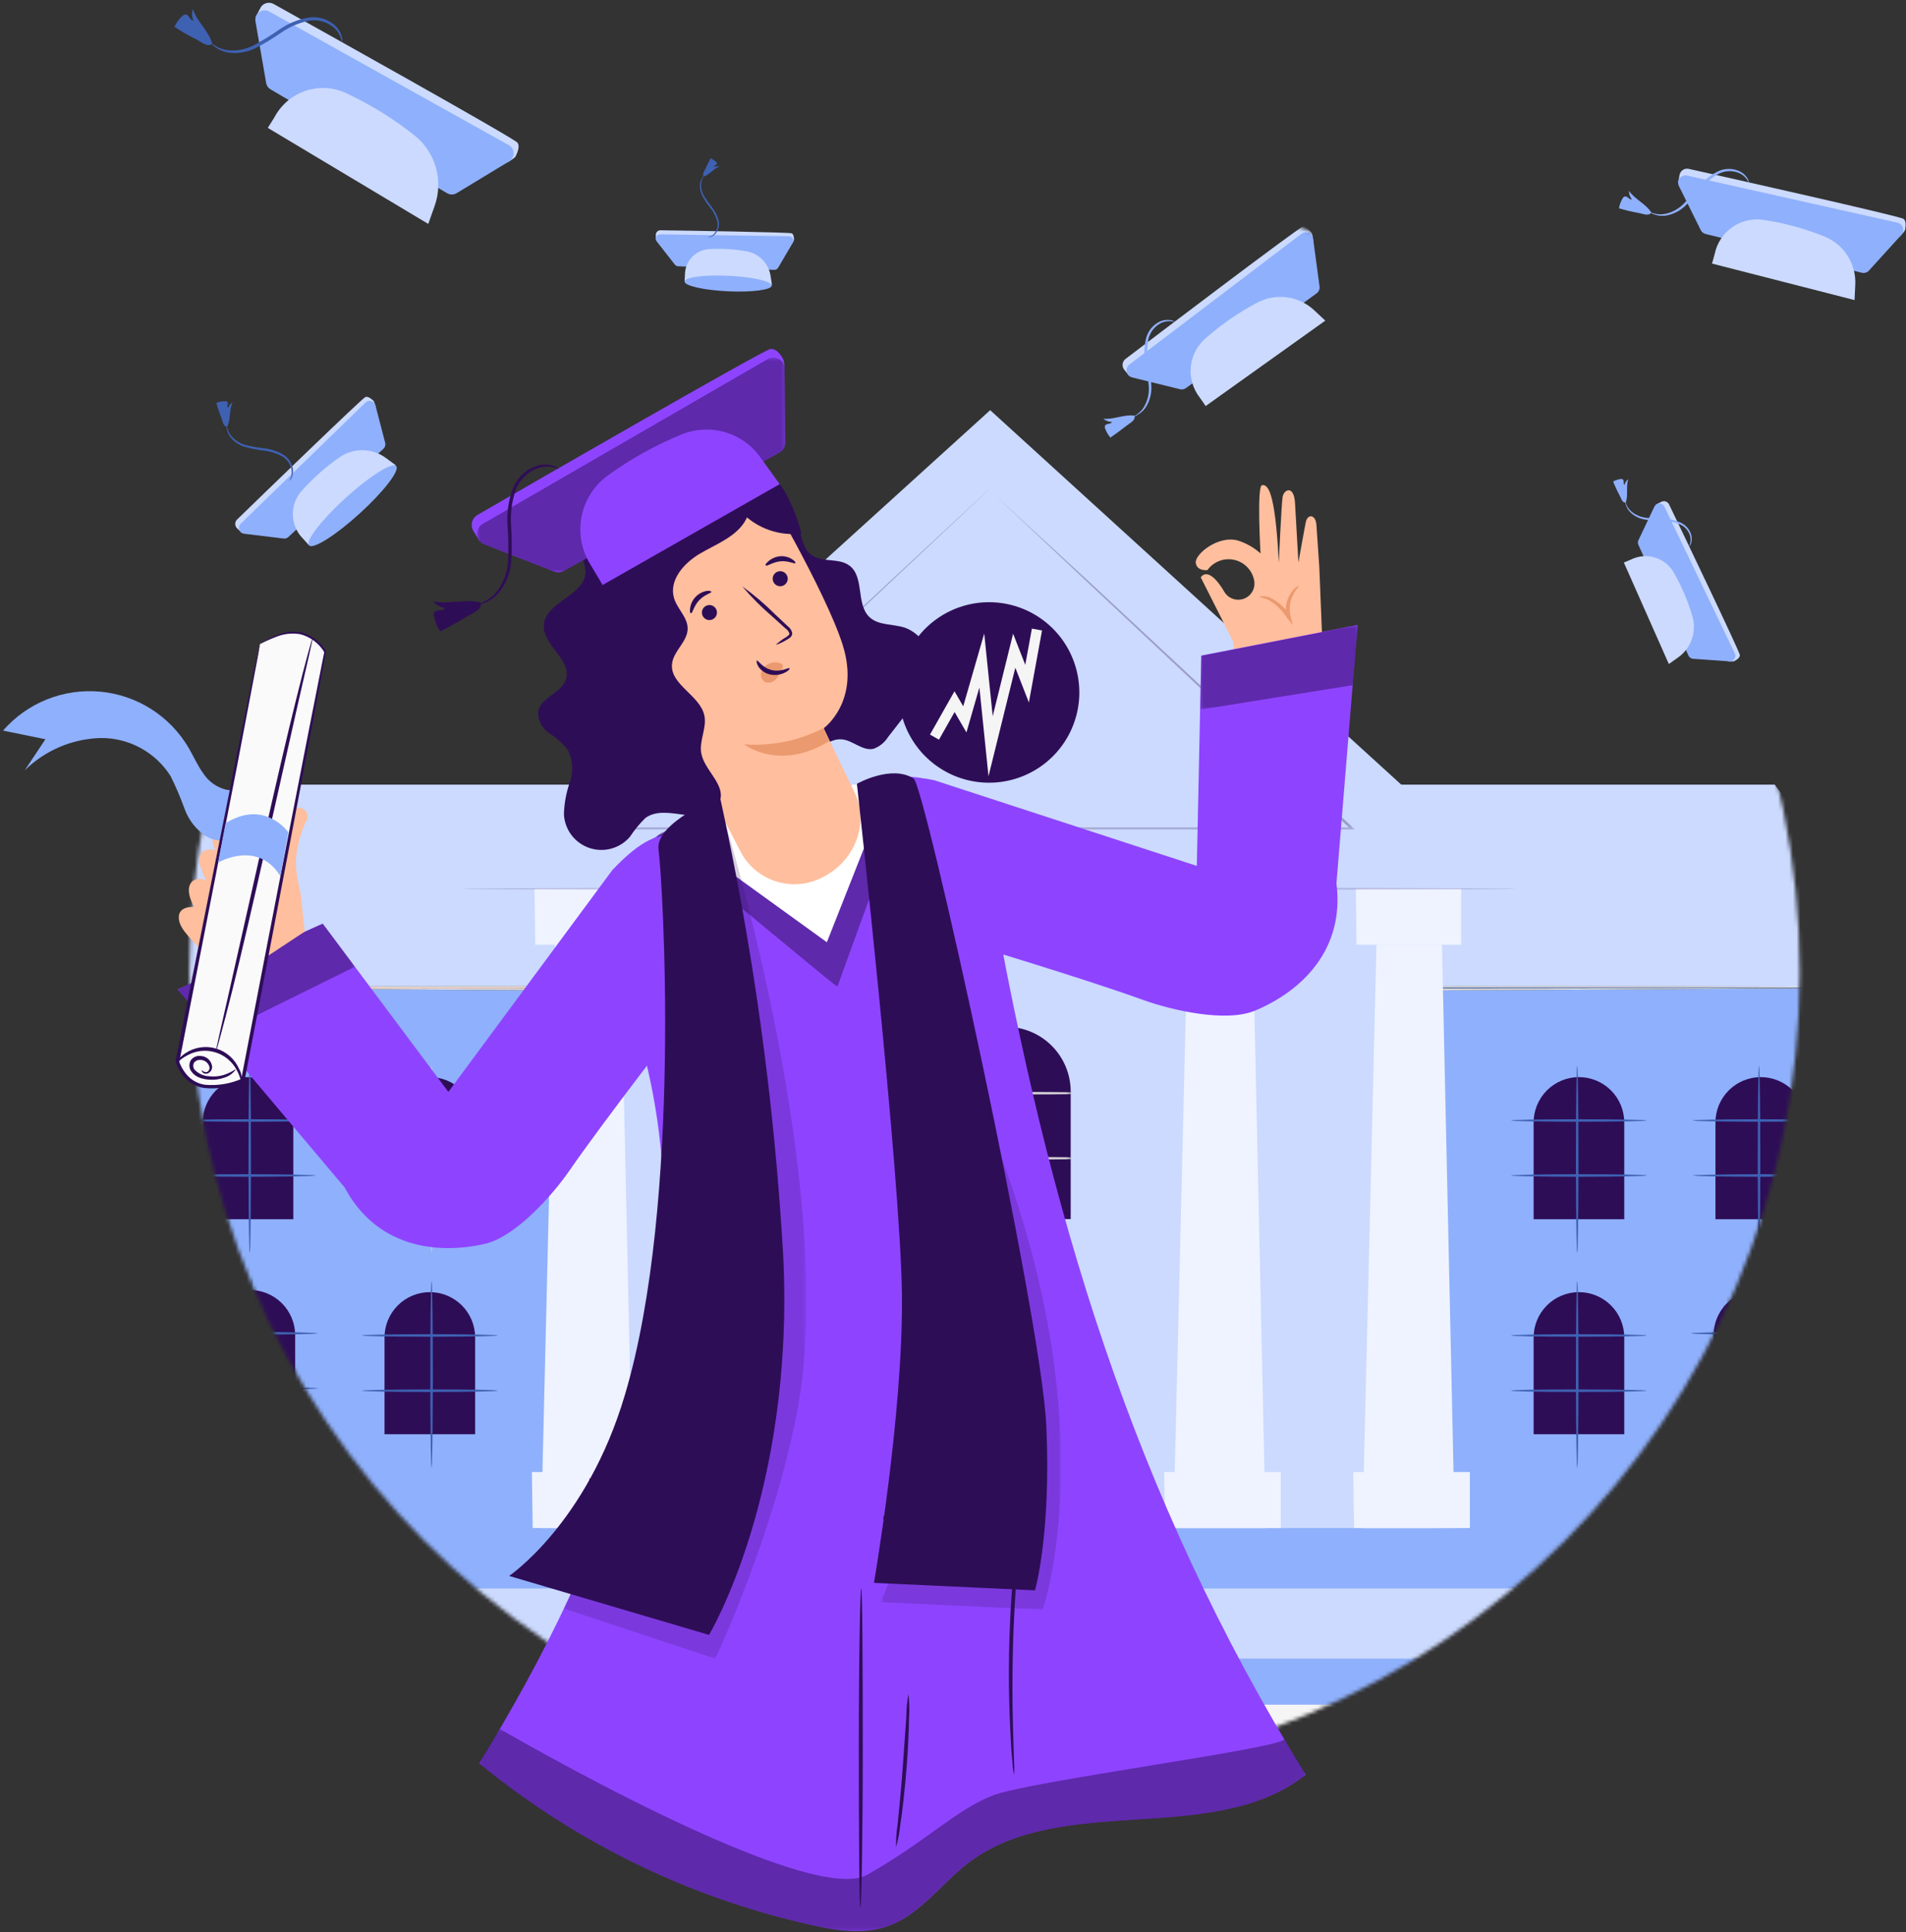<svg width="514" height="521" viewBox="0 0 514 521" fill="none" xmlns="http://www.w3.org/2000/svg">
<rect x="0" y="0" width="514" height="521" fill="#333333" stroke="none"/>
<mask id="mask0_6154_165545" style="mask-type:luminance" maskUnits="userSpaceOnUse" x="51" y="45" width="435" height="435">
<path d="M51.074 262.209C51.074 382.128 148.288 479.341 268.207 479.341C388.126 479.341 485.339 382.127 485.339 262.209C485.339 142.291 388.126 45.078 268.207 45.078C148.288 45.078 51.074 142.289 51.074 262.209Z" fill="white"/>
</mask>
<g mask="url(#mask0_6154_165545)">
<path d="M456.561 391H85.155V478.601H456.561V391Z" fill="#8FB0FC"/>
<path d="M470.062 428.359H75.317V447.265H470.062V428.359Z" fill="#CBDAFE"/>
<path d="M470.062 459.688H75.317V478.594H470.062V459.688Z" fill="#F5F5F5"/>
<path d="M39.637 266.414V412.063H268.184V267.563C173.034 267.24 77.676 266.663 39.637 266.417" fill="#8FB0FC"/>
<path d="M268.186 211.594H63.111L22.479 266.206C24.085 266.023 133.456 265.867 268.186 265.867V211.594Z" fill="#CBDAFE"/>
<path d="M268.184 266.547C164.42 266.547 75.661 266.454 39.637 266.328V266.409C77.676 266.652 173.037 267.231 268.184 267.554V266.547Z" fill="#E0E0E0"/>
<path d="M39.637 266.303H268.184V265.867C133.455 265.867 24.084 266.023 22.477 266.206V266.213C22.746 266.255 28.808 266.297 39.641 266.335L39.637 266.303Z" fill="#EBEBEB"/>
<path d="M39.637 266.297V266.329C75.662 266.456 164.421 266.548 268.184 266.548V266.297H39.637Z" fill="#FFC2B6"/>
<path d="M66.879 290.461C70.12 290.461 73.228 291.748 75.519 294.04C77.811 296.331 79.098 299.439 79.098 302.68V328.78H54.66V302.68C54.66 299.439 55.947 296.331 58.239 294.04C60.531 291.748 63.639 290.461 66.879 290.461Z" fill="#2E0D57"/>
<path d="M115.914 290.461C119.155 290.461 122.263 291.748 124.554 294.04C126.846 296.331 128.133 299.439 128.133 302.68V328.78H103.695V302.68C103.695 299.439 104.983 296.331 107.274 294.04C109.566 291.748 112.674 290.461 115.914 290.461Z" fill="#2E0D57"/>
<path d="M67.667 301.81C67.614 293.301 67.498 287.422 67.355 287.422C67.212 287.422 67.096 293.306 67.043 301.81H66.879C56.789 301.81 48.617 301.969 48.617 302.154C48.617 302.339 56.789 302.498 66.879 302.498H67.039C67.021 305.598 67.011 309.025 67.011 312.628C67.011 313.992 67.011 315.328 67.011 316.635H66.875C56.785 316.635 48.613 316.78 48.613 316.979C48.613 317.178 56.785 317.336 66.875 317.336H67.013C67.042 328.997 67.176 337.82 67.351 337.82C67.526 337.82 67.658 329.005 67.689 317.335C77.402 317.327 85.151 317.172 85.151 316.979C85.151 316.85 77.403 316.647 67.691 316.635C67.691 315.33 67.691 313.994 67.691 312.628C67.691 309.028 67.681 305.599 67.663 302.498C77.385 302.49 85.146 302.335 85.146 302.154C85.146 301.973 77.383 301.819 67.658 301.81" fill="#3E61B2"/>
<path d="M116.729 316.635C116.729 315.33 116.729 313.994 116.729 312.628C116.729 309.028 116.719 305.599 116.702 302.498C126.424 302.49 134.185 302.335 134.185 302.154C134.185 301.973 126.422 301.818 116.697 301.81C116.643 293.301 116.528 287.422 116.385 287.422C116.242 287.422 116.126 293.306 116.073 301.81H115.909C105.819 301.81 97.646 301.969 97.646 302.154C97.646 302.339 105.819 302.498 115.909 302.498H116.069C116.051 305.598 116.041 309.025 116.041 312.628C116.041 313.992 116.041 315.328 116.041 316.635H115.905C105.815 316.635 97.642 316.78 97.642 316.979C97.642 317.178 105.815 317.336 115.905 317.336H116.043C116.072 328.997 116.206 337.82 116.381 337.82C116.556 337.82 116.688 329.005 116.719 317.335C126.431 317.327 134.181 317.172 134.181 316.978C134.181 316.85 126.433 316.646 116.721 316.635" fill="#D5D5D5"/>
<path d="M115.914 348.445C119.155 348.445 122.263 349.733 124.554 352.024C126.846 354.316 128.133 357.424 128.133 360.664V386.764H103.695V360.664C103.695 357.424 104.983 354.316 107.274 352.024C109.566 349.733 112.674 348.445 115.914 348.445Z" fill="#2E0D57"/>
<path d="M67.381 347.867C68.986 347.867 70.575 348.183 72.057 348.797C73.54 349.411 74.887 350.311 76.021 351.446C77.156 352.581 78.056 353.928 78.67 355.41C79.284 356.893 79.6 358.482 79.6 360.086V386.186H55.162V360.086C55.162 358.482 55.478 356.893 56.092 355.41C56.706 353.928 57.606 352.581 58.741 351.446C59.876 350.311 61.223 349.411 62.705 348.797C64.188 348.183 65.776 347.867 67.381 347.867Z" fill="#2E0D57"/>
<path d="M116.729 374.681C116.729 373.347 116.729 371.985 116.729 370.594C116.729 366.994 116.719 363.576 116.701 360.477C126.423 360.469 134.184 360.314 134.184 360.134C134.184 359.954 126.421 359.785 116.696 359.777C116.642 351.325 116.527 345.469 116.384 345.469C116.241 345.469 116.126 351.304 116.072 359.777H115.908C105.818 359.777 97.645 359.949 97.645 360.134C97.645 360.319 105.818 360.478 115.908 360.478H116.068C116.05 363.572 116.04 366.991 116.04 370.595C116.04 371.987 116.04 373.35 116.04 374.682H115.904C105.814 374.682 97.641 374.841 97.641 375.026C97.641 375.211 105.814 375.37 115.904 375.37H116.042C116.071 386.999 116.205 395.788 116.379 395.788C116.553 395.788 116.685 386.956 116.716 375.37C126.429 375.362 134.178 375.207 134.178 375.026C134.178 374.782 126.43 374.687 116.718 374.682" fill="#3E61B2"/>
<path d="M68.207 359.161C68.151 350.729 68.031 344.891 67.897 344.891C67.763 344.891 67.645 350.708 67.587 359.16H67.381C57.317 359.16 49.118 359.371 49.118 359.56C49.118 359.749 57.291 359.903 67.381 359.903H67.581C67.561 362.997 67.551 366.416 67.551 370.02C67.551 371.388 67.551 372.728 67.551 374.04H67.374C57.284 374.04 49.111 374.185 49.111 374.384C49.111 374.583 57.284 374.728 67.374 374.728H67.552C67.583 386.391 67.726 395.228 67.889 395.228C68.018 395.228 68.189 386.352 68.226 374.728C77.92 374.72 85.65 374.578 85.65 374.384C85.65 374.19 77.922 374.049 68.228 374.041C68.232 372.729 68.234 371.389 68.234 370.02C68.234 366.42 68.223 363.001 68.204 359.903C77.904 359.895 85.65 359.74 85.65 359.56C85.65 359.38 77.883 359.175 68.199 359.16" fill="#3E61B2"/>
<path d="M502.078 266.414V412.063H273.531V267.563C368.681 267.24 464.039 266.663 502.078 266.417" fill="#8FB0FC"/>
<path d="M273.531 211.594H478.605L519.237 266.206C517.63 266.023 408.26 265.867 273.53 265.867L273.531 211.594Z" fill="#CBDAFE"/>
<path d="M273.531 266.547C377.295 266.547 466.054 266.454 502.078 266.328V266.409C464.039 266.652 368.678 267.231 273.531 267.554V266.547Z" fill="#E0E0E0"/>
<path d="M502.078 266.303H273.531V265.867C408.26 265.867 517.631 266.023 519.238 266.206V266.213C518.969 266.255 512.907 266.297 502.074 266.335L502.078 266.303Z" fill="#EBEBEB"/>
<path d="M502.078 266.297V266.329C466.053 266.456 377.294 266.548 273.531 266.548V266.297H502.078Z" fill="#3E61B2"/>
<path d="M474.836 290.461C471.596 290.461 468.488 291.748 466.196 294.04C463.905 296.331 462.617 299.439 462.617 302.68V328.78H487.055V302.68C487.055 299.439 485.768 296.331 483.476 294.04C481.185 291.748 478.077 290.461 474.836 290.461Z" fill="#2E0D57"/>
<path d="M425.801 290.461C422.56 290.461 419.452 291.748 417.161 294.04C414.869 296.331 413.582 299.439 413.582 302.68V328.78H438.02V302.68C438.02 301.075 437.704 299.486 437.09 298.004C436.476 296.521 435.576 295.174 434.441 294.04C433.307 292.905 431.96 292.005 430.477 291.391C428.995 290.777 427.406 290.461 425.801 290.461Z" fill="#2E0D57"/>
<path d="M474.052 301.81C474.105 293.301 474.221 287.422 474.364 287.422C474.507 287.422 474.623 293.306 474.676 301.81H474.84C484.93 301.81 493.102 301.969 493.102 302.154C493.102 302.339 484.93 302.498 474.84 302.498H474.68C474.698 305.598 474.708 309.025 474.708 312.628C474.708 313.992 474.708 315.328 474.708 316.635H474.844C484.934 316.635 493.106 316.78 493.106 316.979C493.106 317.178 484.934 317.336 474.844 317.336H474.706C474.677 328.997 474.543 337.82 474.368 337.82C474.193 337.82 474.061 329.005 474.03 317.335C464.317 317.327 456.568 317.172 456.568 316.979C456.568 316.85 464.317 316.647 474.028 316.635C474.025 315.33 474.023 313.994 474.023 312.628C474.023 309.028 474.033 305.599 474.051 302.498C464.329 302.49 456.568 302.335 456.568 302.154C456.568 301.973 464.331 301.819 474.055 301.81" fill="#3E61B2"/>
<path d="M424.985 316.635C424.985 315.33 424.985 313.994 424.985 312.628C424.985 309.028 424.995 305.599 425.012 302.498C415.29 302.49 407.529 302.335 407.529 302.154C407.529 301.973 415.292 301.818 425.016 301.81C425.07 293.301 425.185 287.422 425.328 287.422C425.471 287.422 425.587 293.306 425.64 301.81H425.804C435.894 301.81 444.067 301.969 444.067 302.154C444.067 302.339 435.894 302.498 425.804 302.498H425.644C425.662 305.598 425.672 309.025 425.672 312.628C425.672 313.992 425.672 315.328 425.672 316.635H425.808C435.898 316.635 444.071 316.78 444.071 316.979C444.071 317.178 435.898 317.336 425.808 317.336H425.67C425.642 328.997 425.507 337.82 425.332 337.82C425.157 337.82 425.025 329.005 424.994 317.335C415.282 317.327 407.532 317.172 407.532 316.978C407.532 316.85 415.28 316.646 424.992 316.635" fill="#3E61B2"/>
<path d="M425.801 348.445C422.56 348.445 419.452 349.733 417.161 352.024C414.869 354.316 413.582 357.424 413.582 360.664V386.764H438.02V360.664C438.02 357.424 436.733 354.316 434.441 352.024C432.15 349.733 429.042 348.445 425.801 348.445Z" fill="#2E0D57"/>
<path d="M474.335 347.867C471.094 347.867 467.986 349.155 465.695 351.446C463.403 353.737 462.115 356.845 462.115 360.086V386.186H486.553V360.086C486.553 356.846 485.266 353.738 482.975 351.446C480.683 349.155 477.576 347.867 474.335 347.867Z" fill="#2E0D57"/>
<path d="M424.986 374.681C424.986 373.347 424.986 371.985 424.986 370.594C424.986 366.994 424.996 363.576 425.014 360.477C415.292 360.469 407.531 360.314 407.531 360.134C407.531 359.954 415.294 359.785 425.019 359.777C425.072 351.325 425.188 345.469 425.331 345.469C425.474 345.469 425.59 351.304 425.643 359.777H425.807C435.897 359.777 444.07 359.949 444.07 360.134C444.07 360.319 435.897 360.478 425.807 360.478H425.647C425.665 363.572 425.675 366.991 425.675 370.595C425.675 371.987 425.675 373.35 425.675 374.682H425.811C435.901 374.682 444.074 374.841 444.074 375.026C444.074 375.211 435.901 375.37 425.811 375.37H425.673C425.644 386.999 425.51 395.788 425.335 395.788C425.16 395.788 425.03 386.956 424.998 375.37C415.285 375.362 407.536 375.207 407.536 375.026C407.536 374.782 415.284 374.687 424.996 374.682" fill="#3E61B2"/>
<path d="M473.509 359.161C473.565 350.729 473.685 344.891 473.819 344.891C473.953 344.891 474.071 350.708 474.129 359.16H474.335C484.399 359.16 492.598 359.371 492.598 359.56C492.598 359.749 484.425 359.903 474.335 359.903H474.135C474.154 362.997 474.165 366.416 474.165 370.02C474.165 371.388 474.165 372.728 474.165 374.04H474.342C484.432 374.04 492.605 374.185 492.605 374.384C492.605 374.583 484.432 374.728 474.342 374.728H474.164C474.133 386.391 473.99 395.228 473.827 395.228C473.698 395.228 473.527 386.352 473.49 374.728C463.795 374.72 456.066 374.578 456.066 374.384C456.066 374.19 463.794 374.049 473.487 374.041C473.484 372.729 473.482 371.389 473.482 370.02C473.482 366.42 473.493 363.001 473.512 359.903C463.812 359.895 456.066 359.74 456.066 359.56C456.066 359.38 463.833 359.175 473.517 359.16" fill="#3E61B2"/>
<path d="M267.028 110.609L124.748 239.673H408.712L267.028 110.609Z" fill="#CBDAFE"/>
<path d="M151.831 239.68V412.058H387.431V239.68H151.831Z" fill="#CBDAFE"/>
<path d="M144.334 254.78H172.528V239.68H144.14L144.334 254.78Z" fill="#EEF3FF"/>
<path d="M143.646 412.053H174.881V396.953H143.434L143.646 412.053Z" fill="#EEF3FF"/>
<path d="M170.808 412.057H145.92L149.689 254.781H167.358L170.808 412.057Z" fill="#EEF3FF"/>
<path d="M191.133 254.78H219.343V239.68H190.948L191.133 254.78Z" fill="#F5F5F5"/>
<path d="M190.459 412.053H221.694V396.953H190.25L190.459 412.053Z" fill="#F5F5F5"/>
<path d="M217.622 412.057H192.722L196.504 254.781H214.168L217.622 412.057Z" fill="#F5F5F5"/>
<path d="M314.846 254.78H343.053V239.68H314.661L314.846 254.78Z" fill="#F5F5F5"/>
<path d="M314.172 412.053H345.392V396.953H313.947L314.172 412.053Z" fill="#EEF3FF"/>
<path d="M341.334 412.057H316.434L320.216 254.781H337.884L341.334 412.057Z" fill="#EEF3FF"/>
<path d="M365.826 254.78H394.033V239.68H365.641L365.826 254.78Z" fill="#EEF3FF"/>
<path d="M365.151 412.053H396.386V396.953H364.94L365.151 412.053Z" fill="#EEF3FF"/>
<path d="M392.314 412.057H367.414L371.196 254.781H388.864L392.314 412.057Z" fill="#EEF3FF"/>
<g opacity="0.3">
<mask id="mask1_6154_165545" style="mask-type:luminance" maskUnits="userSpaceOnUse" x="254" y="345" width="36" height="68">
<path d="M289.416 345.648H254.425V412.059H289.416V345.648Z" fill="white"/>
</mask>
<g mask="url(#mask1_6154_165545)">
<path d="M289.416 345.648H254.425V412.06H289.416V345.648Z" fill="#2E0D57"/>
</g>
</g>
<path d="M288.741 328.743H253.803V294.36C253.803 289.727 255.644 285.283 258.92 282.007C262.196 278.731 266.639 276.891 271.272 276.891C275.905 276.891 280.349 278.731 283.625 282.007C286.901 285.283 288.741 289.727 288.741 294.36V328.743Z" fill="#2E0D57"/>
<g opacity="0.3">
<mask id="mask2_6154_165545" style="mask-type:luminance" maskUnits="userSpaceOnUse" x="124" y="239" width="285" height="2">
<path d="M408.712 239.336H124.761V240.024H408.712V239.336Z" fill="white"/>
</mask>
<g mask="url(#mask2_6154_165545)">
<path d="M408.712 239.68C408.712 239.88 345.143 240.024 266.737 240.024C188.331 240.024 124.761 239.879 124.761 239.68C124.761 239.481 188.317 239.336 266.75 239.336C345.183 239.336 408.712 239.495 408.712 239.68Z" fill="#2E0D57"/>
</g>
</g>
<g opacity="0.3">
<mask id="mask3_6154_165545" style="mask-type:luminance" maskUnits="userSpaceOnUse" x="168" y="131" width="198" height="93">
<path d="M365.442 131.867H168.137V223.709H365.442V131.867Z" fill="white"/>
</mask>
<g mask="url(#mask3_6154_165545)">
<path d="M266.723 131.932C266.723 131.932 266.882 132.051 267.186 132.332L268.509 133.655L273.799 138.574L294.031 157.174L364.86 223.163L365.441 223.705H168.137L168.718 223.163L239.574 157.174L259.648 138.501L264.938 133.582L266.261 132.259L266.724 131.859C266.724 131.859 266.579 132.018 266.261 132.308L264.938 133.631L259.648 138.643L239.548 157.543L169.037 223.664L168.826 223.121H364.543L364.332 223.664L293.847 157.543L273.826 138.699L268.536 133.687L267.214 132.364L266.723 131.932Z" fill="#2E0D57"/>
</g>
</g>
<path d="M304.498 101.347L303.174 99.703C302.834 99.278 302.676 98.736 302.735 98.195C302.794 97.654 303.066 97.159 303.49 96.819L303.523 96.793C312.006 90.347 350.011 61.508 351.189 61.218C352.367 60.926 353.75 62.847 353.75 62.847C354.01 63.641 354.138 64.472 354.128 65.306L304.498 101.347Z" fill="#CBDAFE"/>
<path d="M350.942 63.07L304.6 98.279C304.3 98.504 304.07 98.811 303.937 99.162C303.805 99.514 303.775 99.895 303.851 100.263C303.927 100.631 304.106 100.969 304.368 101.239C304.629 101.509 304.962 101.698 305.327 101.786L318.203 104.957C318.484 105.026 318.777 105.033 319.06 104.977C319.344 104.922 319.613 104.806 319.847 104.637L355.047 79.116C355.338 78.905 355.567 78.619 355.708 78.288C355.849 77.958 355.897 77.595 355.847 77.239L354.114 64.379C354.069 64.034 353.934 63.707 353.722 63.431C353.51 63.154 353.229 62.939 352.907 62.806C352.586 62.673 352.235 62.628 351.89 62.674C351.545 62.72 351.218 62.856 350.942 63.069" fill="#8FB0FC"/>
<path d="M325.116 109.511C325.216 109.611 323.66 107.329 323.573 107.242C321.681 104.841 320.809 101.792 321.146 98.754C321.483 95.716 323.001 92.932 325.373 91.004C329.507 87.391 334.042 84.266 338.89 81.691C341.373 80.338 344.221 79.808 347.025 80.177C349.828 80.545 352.442 81.794 354.49 83.743L357.4 86.463L325.116 109.511Z" fill="#CBDAFE"/>
<path d="M305.648 112.313C306.026 112.118 306.39 111.899 306.74 111.658C307.658 110.987 308.39 110.092 308.863 109.058C309.595 107.537 309.916 105.852 309.794 104.169C309.638 102.067 309.347 99.977 308.922 97.912C308.504 95.776 308.534 93.576 309.009 91.452C309.207 90.556 309.582 89.708 310.112 88.959C310.641 88.209 311.315 87.573 312.094 87.087C313.127 86.417 314.367 86.144 315.586 86.316C316.032 86.348 316.458 86.516 316.807 86.796C316.399 86.685 315.979 86.621 315.557 86.607C314.426 86.56 313.311 86.888 312.384 87.538C310.999 88.478 310.03 89.917 309.678 91.554C309.27 93.595 309.27 95.697 309.678 97.738C310.102 99.83 310.375 101.95 310.492 104.082C310.587 105.878 310.184 107.665 309.328 109.247C308.77 110.323 307.91 111.212 306.854 111.808C306.508 112.088 306.09 112.264 305.647 112.317" fill="#8FB0FC"/>
<path d="M305.954 112.089C303.16 111.667 300.367 113.209 297.543 112.904C298.18 113.471 299.003 113.787 299.856 113.791C299.696 114.14 299.256 114.227 298.882 114.3C298.508 114.373 298.067 114.5 297.982 114.882C297.926 115.057 297.926 115.245 297.982 115.42C298.3 116.368 298.794 117.247 299.438 118.01C300.892 117.01 302.347 115.929 303.803 114.794C304.676 114.094 306.319 113.339 305.941 112.146" fill="#8FB0FC"/>
<path d="M25.001 91.801L25.35 89.72C25.444 89.184 25.747 88.708 26.193 88.395C26.638 88.083 27.189 87.96 27.725 88.054L27.765 88.062C38.197 90.142 84.99 99.513 85.965 100.196C86.94 100.879 86.445 103.237 86.445 103.237C86.3 103.848 84.859 105.143 84.859 105.143L25.001 91.801Z" fill="#EBEBEB"/>
<path d="M291.069 186.731C291.069 191.544 289.641 196.25 286.967 200.252C284.292 204.255 280.491 207.374 276.044 209.216C271.596 211.058 266.702 211.54 261.981 210.601C257.26 209.662 252.923 207.343 249.519 203.94C246.116 200.536 243.798 196.199 242.859 191.478C241.92 186.756 242.402 181.863 244.244 177.415C246.086 172.968 249.206 169.167 253.208 166.492C257.211 163.818 261.916 162.391 266.73 162.391C269.926 162.391 273.091 163.02 276.044 164.243C278.997 165.467 281.681 167.26 283.941 169.52C286.201 171.78 287.994 174.463 289.217 177.416C290.44 180.369 291.069 183.534 291.069 186.731Z" fill="#2E0D57"/>
<path d="M266.573 209.329L264.117 185.391L260.624 197.512L257.432 192.006L253.217 199.462L250.795 198.093L257.401 186.406L259.758 190.471L265.42 170.826L267.709 193.138L273.209 170.884L276.488 179.284L278.273 169.516L281.009 170.016L277.463 189.426L273.806 180.065L266.573 209.329Z" fill="#F5F5F5"/>
</g>
<mask id="mask4_6154_165545" style="mask-type:luminance" maskUnits="userSpaceOnUse" x="253" y="276" width="36" height="53">
<path d="M253.803 294.367V328.75H288.741V294.367C288.741 289.734 286.9 285.291 283.624 282.015C280.348 278.739 275.905 276.898 271.272 276.898C266.639 276.898 262.195 278.739 258.919 282.015C255.643 285.291 253.803 289.734 253.803 294.367Z" fill="white"/>
</mask>
<g mask="url(#mask4_6154_165545)">
<path d="M271.631 311.995C271.639 309.112 271.642 306.037 271.642 302.844C271.642 300.182 271.642 297.603 271.63 295.144H271.92C286.929 295.144 299.096 294.986 299.096 294.8C299.096 294.614 286.943 294.456 271.92 294.456H271.627C271.584 282.327 271.45 273.43 271.298 273.43C271.146 273.43 271.012 282.33 270.969 294.457C256.388 294.463 244.731 294.619 244.731 294.8C244.731 294.981 256.399 295.137 270.966 295.144C270.958 297.6 270.954 300.179 270.954 302.844C270.954 306.037 270.96 309.112 270.971 311.995C256.389 312.001 244.73 312.144 244.73 312.339C244.73 312.534 256.402 312.677 270.974 312.682C271.023 324.061 271.152 332.254 271.297 332.254C271.497 332.254 271.597 324.062 271.627 312.683H271.918C286.927 312.683 299.094 312.537 299.094 312.339C299.094 312.141 286.941 311.995 271.918 311.995H271.629" fill="#D5D5D5"/>
</g>
<path d="M334.002 183.763C334.002 183.763 333.446 180.998 332.523 172.955L323.818 155.703C323.818 155.703 325.805 152.084 330.296 159.794C330.866 160.642 331.714 161.263 332.693 161.55C333.673 161.838 334.722 161.773 335.659 161.368C336.596 160.963 337.362 160.242 337.823 159.332C338.285 158.421 338.413 157.377 338.185 156.382C337.904 155.049 337.242 153.827 336.278 152.864C335.315 151.901 334.092 151.239 332.759 150.958C331.426 150.678 330.04 150.791 328.771 151.285C327.501 151.778 326.402 152.63 325.608 153.737C325.608 153.737 322.777 154.098 322.463 151.792C322.149 149.486 328.572 144.179 333.941 145.801C336.159 146.509 338.2 147.682 339.928 149.241C339.928 149.241 338.872 131.015 340.337 130.828C341.802 130.641 343.869 131.807 344.859 151.755C344.859 151.755 345.568 136.017 345.884 134.018C346.2 132.019 348.924 130.652 349.231 135.632L350.152 151.672C350.152 151.672 351.97 141.444 352.175 140.643C352.702 138.536 354.826 138.714 355.008 141.587C355.141 143.753 355.788 152.994 355.788 152.994L356.937 181.552L357.098 181.532" fill="#FFBE9D"/>
<path d="M350.185 158.019C350.303 158.147 349.532 158.819 348.795 160.236C347.823 162.039 347.546 164.135 348.015 166.129L348.653 168.578L347.092 166.578L346.873 166.3C345.671 164.493 344.084 162.975 342.226 161.853C340.784 161.098 339.704 161.113 339.704 160.953C339.704 160.793 340.832 160.523 342.528 161.185C344.62 162.181 346.399 163.733 347.669 165.671L347.888 165.949L346.965 166.393C346.703 165.279 346.675 164.122 346.883 162.997C347.091 161.871 347.53 160.801 348.172 159.854C349.153 158.423 350.13 157.932 350.183 158.027" fill="#EB996E"/>
<path d="M210.828 216.653C210.828 216.653 195.459 220.283 183.778 222.914C170.134 225.999 157.641 241.952 168.223 269.125C173.792 283.533 184.223 291.569 184.434 309.902L183.134 369.334L282.962 365.37L270.07 278.736L268.95 243.523C266.869 199.477 234.374 211.205 234.374 211.205L210.797 216.697" fill="#8E44FF"/>
<path d="M172.284 279.076C192.613 349.298 163.996 418.86 129.228 475.516C155.185 496.792 185.764 511.691 218.517 519.021C225.326 520.582 232.595 521.757 239.202 519.487C248.002 516.469 253.643 508.1 261.04 502.425C286.403 483.078 327.084 498.297 352.114 478.583C305.534 403.283 282.462 326.102 267.15 238.883" fill="#8E44FF"/>
<g opacity="0.5">
<mask id="mask5_6154_165545" style="mask-type:luminance" maskUnits="userSpaceOnUse" x="129" y="466" width="224" height="55">
<path d="M352.112 466.203H129.168V520.733H352.112V466.203Z" fill="white"/>
</mask>
<g mask="url(#mask5_6154_165545)">
<path d="M352.112 478.563C327.09 498.337 286.412 483.117 261.038 502.405C253.596 508.046 247.991 516.41 239.199 519.468C232.592 521.737 225.322 520.562 218.514 519.002C185.744 511.689 155.144 496.798 129.168 475.524L134.754 466.203C134.754 466.203 217.802 514.686 233.916 505.534C250.03 496.382 257.8 488.027 267.734 484.17C277.668 480.313 343.678 471.762 346.375 469.07L352.112 478.563Z" fill="#2E0D57"/>
</g>
</g>
<g opacity="0.5">
<mask id="mask6_6154_165545" style="mask-type:luminance" maskUnits="userSpaceOnUse" x="176" y="209" width="71" height="58">
<path d="M246.257 209.625H176.911V266.078H246.257V209.625Z" fill="white"/>
</mask>
<g mask="url(#mask6_6154_165545)">
<path d="M176.911 225.716C176.911 225.716 225.774 266.416 225.833 266.08C225.892 265.744 246.258 209.88 246.258 209.88C244.794 207.68 181.324 220.314 176.911 225.711" fill="#2E0D57"/>
</g>
</g>
<path d="M180.985 223.737L222.985 254.09L240.445 209.859C220.284 212.868 200.4 217.509 180.989 223.737" fill="white"/>
<path d="M252.019 210.421L322.752 233.502L323.952 176.777L366.112 168.531L360.404 238.231C362.655 255.897 351.28 267.18 338.397 272.554C330.646 275.765 316.152 272.491 308.283 269.654C292.646 263.975 260.338 254.254 259.373 254.054C251.705 252.317 207.103 201.345 252.019 210.415" fill="#8E44FF"/>
<g opacity="0.5">
<mask id="mask7_6154_165545" style="mask-type:luminance" maskUnits="userSpaceOnUse" x="323" y="168" width="44" height="24">
<path d="M366.122 168.617H323.628V191.371H366.122V168.617Z" fill="white"/>
</mask>
<g mask="url(#mask7_6154_165545)">
<path d="M364.792 184.76L323.628 191.371L323.963 176.864L366.122 168.617L364.792 184.76Z" fill="#2E0D57"/>
</g>
</g>
<path d="M232.249 428.367C232.549 428.329 232.664 447.634 232.668 471.381C232.672 495.128 232.313 514.391 232.016 514.306C231.719 514.221 231.602 495.039 231.597 471.293C231.592 447.547 231.966 428.383 232.249 428.367Z" fill="#2E0D57"/>
<path d="M244.992 456.831C245.222 458.856 245.277 460.897 245.157 462.931C245.103 466.671 244.887 471.861 244.411 477.572C243.935 483.283 243.347 488.439 242.781 492.163C242.579 494.179 242.198 496.173 241.643 498.122C241.605 496.097 241.743 494.073 242.055 492.072C242.415 488.333 242.963 483.184 243.381 477.499C243.799 471.814 244.159 466.628 244.419 462.899C244.431 460.863 244.622 458.831 244.992 456.828" fill="#2E0D57"/>
<path d="M277.939 391.007C277.913 392.159 277.794 393.307 277.581 394.439C277.25 396.807 276.835 399.961 276.32 403.76C275.284 411.644 274.185 422.56 273.551 434.714C272.917 446.868 272.963 457.802 273.177 465.73C273.277 469.573 273.377 472.743 273.457 475.14C273.561 476.293 273.565 477.453 273.47 478.607C273.241 477.475 273.095 476.327 273.033 475.174C272.752 472.965 272.606 469.74 272.406 465.767C271.919 455.403 271.959 445.021 272.524 434.661C273.181 422.52 274.424 411.591 275.614 403.661C276.214 399.729 276.747 396.539 277.184 394.361C277.355 393.224 277.607 392.101 277.939 391" fill="#2E0D57"/>
<g opacity="0.2">
<mask id="mask8_6154_165545" style="mask-type:luminance" maskUnits="userSpaceOnUse" x="237" y="309" width="50" height="126">
<path d="M286.125 309.25H237.531V434.06H286.125V309.25Z" fill="white"/>
</mask>
<g mask="url(#mask8_6154_165545)">
<path d="M239.563 427.022L237.531 432.055L281.2 434.061C281.2 434.061 298.213 385.522 268.994 309.25L239.563 427.022Z" fill="#2E0D57"/>
</g>
</g>
<g opacity="0.2">
<mask id="mask9_6154_165545" style="mask-type:luminance" maskUnits="userSpaceOnUse" x="152" y="223" width="66" height="225">
<path d="M217.471 223.281H152.046V447.272H217.471V223.281Z" fill="white"/>
</mask>
<g mask="url(#mask9_6154_165545)">
<path d="M152.046 433.789L192.893 447.273C192.893 447.273 208.547 414.33 214.999 380.581C226.144 321.529 195.982 223.281 195.982 223.281C196.473 326.754 173.913 387.16 152.046 433.787" fill="#2E0D57"/>
</g>
</g>
<path d="M165.081 234.695L120.914 294.446L87.021 249.066L47.881 266.782L92.939 320.206C101.289 335.953 117.162 338.521 130.763 335.422C138.932 333.565 148.863 322.487 153.617 315.597C163.073 301.908 183.772 275.258 184.359 274.572C189.586 268.683 196.431 201.181 165.08 234.695" fill="#8E44FF"/>
<g opacity="0.5">
<mask id="mask10_6154_165545" style="mask-type:luminance" maskUnits="userSpaceOnUse" x="47" y="249" width="49" height="31">
<path d="M95.702 249.07H47.883V279.186H95.702V249.07Z" fill="white"/>
</mask>
<g mask="url(#mask10_6154_165545)">
<path d="M58.317 279.186L95.703 260.694L87.021 249.07L47.881 266.786L58.317 279.186Z" fill="#2E0D57"/>
</g>
</g>
<path d="M208.562 130.812C211.894 133.794 214.277 137.689 215.416 142.013C216.163 144.835 216.56 148.113 218.928 149.726C221.799 151.767 226.191 150.371 229.056 152.516C233.175 155.541 230.77 162.927 234.477 166.416C236.935 168.735 240.825 168.199 244.063 169.275C246.276 170.107 248.151 171.651 249.393 173.664C250.636 175.677 251.175 178.044 250.927 180.397C250.475 184.535 247.817 188.015 245.28 191.317L239.459 198.791C238.554 200.233 237.193 201.333 235.593 201.915C232.641 202.597 230.046 199.684 227.111 199.385C223.392 199.022 220.602 202.585 217.211 204.135C216.042 204.665 214.78 204.96 213.497 205.003C212.214 205.046 210.935 204.836 209.733 204.385C208.532 203.933 207.431 203.249 206.493 202.372C205.556 201.496 204.8 200.443 204.27 199.274C204.104 198.907 203.96 198.531 203.84 198.147" fill="#2E0D57"/>
<path d="M230.463 213.682C226.289 205.258 222.139 196.382 222.139 196.382C222.139 196.382 232.076 189.182 227.255 173.921C222.67 159.388 204.913 129.375 204.913 129.375C195.662 130.091 186.852 133.624 179.671 139.5C172.489 145.376 167.281 153.311 164.747 162.237L199.906 230.037C200.954 231.917 202.362 233.573 204.05 234.909C205.738 236.245 207.673 237.236 209.744 237.824C211.814 238.413 213.981 238.588 216.119 238.339C218.257 238.09 220.326 237.422 222.206 236.374L222.387 236.274C230.736 231.823 234.424 221.704 230.465 213.681" fill="#FFBE9D"/>
<path d="M212.115 154.978C212.331 155.321 212.44 155.722 212.426 156.128C212.412 156.534 212.276 156.927 212.036 157.255C211.796 157.583 211.463 157.831 211.08 157.967C210.697 158.103 210.282 158.121 209.889 158.018C209.496 157.916 209.143 157.697 208.875 157.391C208.608 157.085 208.439 156.706 208.39 156.302C208.341 155.899 208.414 155.49 208.601 155.129C208.787 154.768 209.078 154.471 209.435 154.278C209.887 154.031 210.415 153.967 210.913 154.097C211.411 154.227 211.841 154.542 212.115 154.978Z" fill="#2E0D57"/>
<path d="M214.488 151.868C214.272 152.148 212.583 151.145 210.444 151.368C208.305 151.591 206.789 152.817 206.538 152.484C206.287 152.151 206.684 151.894 207.267 151.309C208.149 150.563 209.238 150.105 210.388 149.999C211.519 149.915 212.648 150.195 213.608 150.799C214.34 151.294 214.621 151.675 214.488 151.872" fill="#2E0D57"/>
<path d="M193.028 164.102C193.245 164.446 193.353 164.847 193.339 165.253C193.325 165.659 193.189 166.052 192.949 166.379C192.709 166.707 192.376 166.956 191.993 167.092C191.61 167.228 191.195 167.246 190.802 167.143C190.409 167.04 190.056 166.822 189.788 166.516C189.521 166.21 189.352 165.831 189.303 165.427C189.254 165.024 189.327 164.615 189.514 164.254C189.7 163.893 189.991 163.596 190.348 163.402C190.8 163.156 191.328 163.092 191.826 163.222C192.324 163.352 192.754 163.667 193.028 164.102Z" fill="#2E0D57"/>
<path d="M191.834 159.601C191.861 159.954 189.934 160.338 188.489 161.932C187.044 163.526 186.74 165.453 186.349 165.363C185.958 165.273 186.064 164.827 186.106 164.003C186.265 162.866 186.775 161.808 187.566 160.976C188.357 160.144 189.388 159.58 190.515 159.364C191.327 159.253 191.829 159.42 191.834 159.601Z" fill="#2E0D57"/>
<path d="M209.178 173.918C210.053 173.092 211.022 172.372 212.067 171.775C212.539 171.475 212.944 171.133 212.876 170.754C212.649 170.221 212.272 169.766 211.791 169.444L208.423 166.385C205.455 163.86 202.696 161.1 200.17 158.133C203.334 160.417 206.31 162.951 209.07 165.71L212.383 168.817C213.015 169.272 213.462 169.939 213.642 170.697C213.652 170.91 213.616 171.122 213.535 171.319C213.454 171.516 213.331 171.693 213.175 171.838C212.934 172.049 212.67 172.234 212.388 172.387C211.387 173.032 210.308 173.547 209.176 173.918" fill="#2E0D57"/>
<path d="M222.131 196.32C215.524 199.741 208.099 201.266 200.679 200.725C200.679 200.725 210.13 208.131 223.62 199.843L222.131 196.32Z" fill="#EB996E"/>
<path d="M210.698 178.971C210.09 178.702 209.425 178.587 208.763 178.636C208.1 178.685 207.459 178.896 206.898 179.251C206.488 179.497 206.132 179.822 205.852 180.208C205.571 180.595 205.372 181.034 205.266 181.499C205.166 181.954 205.208 182.428 205.387 182.857C205.566 183.286 205.873 183.65 206.266 183.899C206.754 184.093 207.288 184.137 207.801 184.024C208.314 183.911 208.782 183.648 209.144 183.267C209.879 182.477 210.454 181.552 210.837 180.542C210.984 180.282 211.073 179.992 211.096 179.693C211.115 179.55 211.091 179.404 211.028 179.274C210.964 179.144 210.863 179.036 210.738 178.963" fill="#EB996E"/>
<path d="M204.105 178.134C204.431 177.97 205.465 180.001 208.039 180.673C210.613 181.345 212.739 179.911 212.895 180.197C213.051 180.483 212.613 180.865 211.678 181.372C210.437 181.997 209.02 182.177 207.663 181.883C206.382 181.598 205.257 180.837 204.515 179.754C203.991 178.842 203.969 178.192 204.105 178.134Z" fill="#2E0D57"/>
<path d="M177.803 175.227C176.12 175.661 174.595 176.562 173.403 177.827C172.197 179.083 171.538 180.766 171.572 182.508C171.708 184.247 172.506 185.868 173.801 187.038C175.06 188.197 176.564 189.059 178.201 189.558C179.364 189.994 180.614 190.149 181.849 190.011C182.466 189.934 183.054 189.706 183.56 189.346C184.066 188.986 184.475 188.505 184.749 187.948" fill="#FFBE9D"/>
<path d="M181.527 184.719C181.727 184.693 181.519 185.944 179.968 186.264C179.092 186.382 178.205 186.151 177.499 185.62C176.698 185.052 176.022 184.325 175.513 183.486C174.927 182.614 174.678 181.558 174.813 180.516C174.865 180.066 175.016 179.633 175.257 179.25C175.497 178.866 175.821 178.541 176.203 178.299C177.62 177.567 178.553 178.326 178.403 178.446C177.796 178.486 177.214 178.702 176.728 179.068C176.266 179.568 175.999 180.219 175.978 180.9C175.956 181.581 176.18 182.247 176.609 182.776C177.551 184.247 178.856 185.366 179.868 185.299C180.459 185.238 181.028 185.04 181.529 184.72" fill="#EB996E"/>
<path d="M199.59 127.157C201.231 129.015 202.228 131.353 202.432 133.823C202.636 136.293 202.037 138.763 200.724 140.865C197.987 145.008 192.934 146.814 188.647 149.36C184.36 151.906 180.32 156.541 181.789 161.352C182.667 164.239 185.463 166.494 185.44 169.516C185.44 173.025 181.596 175.534 181.227 179.05C180.658 184.671 188.85 187.484 189.965 193.034C190.61 196.334 188.565 199.679 189.092 202.999C189.856 207.716 195.656 211.445 194.153 215.982C192.984 219.457 188.387 220.206 184.759 219.75C181.131 219.294 177.039 218.408 174.07 220.561C172.494 222.099 171.09 223.804 169.882 225.644C168.567 227.186 166.819 228.298 164.866 228.836C162.912 229.374 160.841 229.312 158.923 228.66C157.004 228.007 155.326 226.794 154.105 225.176C152.884 223.559 152.176 221.612 152.075 219.588C152.151 216.631 152.694 213.705 153.684 210.917C154.662 208.095 154.482 205.001 153.184 202.311C151.796 200.513 150.101 198.975 148.178 197.767C147.218 197.155 146.432 196.307 145.893 195.304C145.355 194.301 145.083 193.177 145.103 192.039C145.664 188.111 151.409 186.931 152.62 183.145C154.285 177.955 146.248 173.96 146.674 168.499C147.091 162.326 157.435 160.723 157.874 154.567C158.035 152.302 156.709 150.227 156.365 148.006C155.575 142.925 159.954 138.389 164.641 136.261C169.328 134.133 174.605 133.442 179.098 130.911C181.554 129.537 183.681 127.655 186.057 126.128C188.335 124.476 191.095 123.622 193.909 123.7C195.321 123.789 196.66 124.358 197.705 125.311C198.751 126.265 199.439 127.547 199.657 128.945" fill="#2E0D57"/>
<path d="M200.114 138.31C202.183 140.402 204.703 141.991 207.482 142.956C210.261 143.921 213.224 144.236 216.144 143.877C215.187 140.101 213.763 136.458 211.906 133.033C210.036 129.585 207.111 126.826 203.559 125.161C201.778 124.353 199.822 124.008 197.872 124.16C195.922 124.312 194.042 124.955 192.409 126.03" fill="#2E0D57"/>
<path d="M165.647 226.65C165.246 226.538 164.878 226.332 164.571 226.05C164.164 225.626 163.865 225.109 163.7 224.544C163.536 223.979 163.511 223.382 163.627 222.805C163.81 221.992 164.199 221.24 164.757 220.621C165.425 219.848 166.169 219.145 166.978 218.521C167.928 217.827 168.799 217.032 169.578 216.15C170.035 215.638 170.381 215.037 170.596 214.385C170.812 213.733 170.891 213.044 170.829 212.36C170.535 210.861 169.712 209.518 168.51 208.574C167.378 207.536 166.06 206.642 164.971 205.455C163.834 204.166 163.015 202.628 162.58 200.965C162.144 199.302 162.106 197.56 162.466 195.879C162.807 194.055 163.642 192.36 164.881 190.979C166.17 189.571 167.825 188.462 169.275 187.033C169.997 186.312 170.58 185.465 170.996 184.533C171.414 183.542 171.517 182.446 171.29 181.394C170.651 179.347 169.716 177.405 168.515 175.628C167.523 173.809 167.037 171.757 167.106 169.686C167.157 167.675 167.598 165.693 168.406 163.85C170.043 160.385 172.513 157.379 175.595 155.1C178.377 153.005 181.287 151.088 184.31 149.359C186.927 147.82 189.435 146.104 191.816 144.221C193.79 142.655 195.528 140.813 196.975 138.75C198.057 137.178 198.889 135.448 199.443 133.621C199.788 132.471 199.98 131.281 200.012 130.08C200.027 129.66 200.015 129.239 199.974 128.82C200.005 129.238 199.99 129.657 199.929 130.071C199.863 131.258 199.642 132.432 199.273 133.562C197.822 137.729 195.149 141.361 191.603 143.985C189.216 145.835 186.704 147.517 184.085 149.022C181.046 150.741 178.121 152.654 175.328 154.749C172.182 157.063 169.656 160.118 167.974 163.642C167.167 165.542 166.734 167.579 166.698 169.642C166.628 171.795 167.133 173.928 168.159 175.821C169.33 177.532 170.255 179.399 170.905 181.367C171.105 182.338 171.006 183.347 170.621 184.26C170.214 185.167 169.622 185.978 168.884 186.643C167.492 188.043 165.827 189.072 164.511 190.586C163.222 192.033 162.348 193.801 161.98 195.703C161.622 197.44 161.674 199.236 162.133 200.949C162.592 202.662 163.445 204.244 164.624 205.568C165.759 206.789 167.094 207.66 168.203 208.682C169.334 209.555 170.122 210.799 170.426 212.194C170.494 212.835 170.426 213.483 170.227 214.095C170.027 214.708 169.7 215.271 169.267 215.748C168.513 216.628 167.663 217.42 166.733 218.111C165.919 218.748 165.176 219.472 164.519 220.27C163.94 220.938 163.551 221.748 163.39 222.617C163.277 223.22 163.314 223.842 163.499 224.427C163.684 225.013 164.011 225.543 164.45 225.971C164.76 226.334 165.188 226.576 165.659 226.653" fill="#2E0D57"/>
<path d="M151.754 179.884L152.537 179.784C153.285 179.653 154.026 179.484 154.757 179.276C155.926 178.982 157.043 178.51 158.068 177.876C159.436 176.993 160.468 175.676 160.998 174.136C161.577 172.274 161.765 170.312 161.55 168.374C161.262 166.203 161.099 164.017 161.062 161.827C161.163 159.422 161.852 157.079 163.069 155.002C164.389 152.777 166.074 150.789 168.054 149.124C172.056 146.083 176.421 143.553 181.049 141.593C183.142 140.571 185.118 139.585 186.901 138.522C188.568 137.547 190.153 136.438 191.64 135.205C193.816 133.457 195.621 131.291 196.949 128.836C197.45 127.945 197.829 126.991 198.077 126L197.997 126.173L197.783 126.731C197.492 127.423 197.162 128.099 196.796 128.754C195.43 131.143 193.621 133.25 191.466 134.961C189.99 136.169 188.415 137.25 186.757 138.193C184.97 139.216 182.934 140.21 180.898 141.204C176.234 143.174 171.837 145.722 167.808 148.788C165.777 150.476 164.054 152.504 162.716 154.782C161.477 156.927 160.777 159.34 160.674 161.815C160.737 164.023 160.916 166.226 161.209 168.415C161.451 170.296 161.291 172.208 160.74 174.023C160.25 175.509 159.279 176.789 157.98 177.66C156.978 178.29 155.894 178.778 154.758 179.111C153.814 179.394 153.058 179.571 152.568 179.696C152.293 179.741 152.022 179.802 151.755 179.881" fill="#2E0D57"/>
<path d="M244.197 189.535L244.435 189.321C244.669 189.108 244.878 188.869 245.058 188.609C245.771 187.69 246.282 186.631 246.558 185.5C246.985 183.82 246.936 182.055 246.418 180.4C245.729 178.365 244.321 176.651 242.458 175.58C240.61 174.481 238.434 174.072 236.313 174.424C234.707 174.929 233.062 175.303 231.395 175.54C230.842 175.563 230.291 175.466 229.778 175.256C229.266 175.047 228.804 174.73 228.425 174.327C228.18 173.998 227.995 173.628 227.878 173.234C227.878 173.234 227.891 173.334 227.919 173.555C227.989 173.87 228.125 174.165 228.319 174.422C228.693 174.881 229.167 175.249 229.704 175.498C230.241 175.748 230.827 175.873 231.419 175.863C233.11 175.671 234.78 175.322 236.407 174.82C238.425 174.523 240.484 174.923 242.244 175.954C244.027 176.992 245.374 178.639 246.037 180.592C246.555 182.179 246.631 183.876 246.255 185.502C246.018 186.606 245.569 187.654 244.934 188.587C244.672 188.891 244.426 189.209 244.198 189.538" fill="#2E0D57"/>
<path d="M129.354 145.931L127.654 143.189C127.441 142.84 127.298 142.452 127.235 142.048C127.171 141.643 127.188 141.23 127.285 140.833C127.381 140.435 127.554 140.06 127.796 139.729C128.037 139.398 128.341 139.118 128.69 138.905L128.755 138.866C142.816 130.73 205.894 94.358 207.721 94.126C209.909 93.847 211.321 97.114 211.321 97.114C211.57 98.359 211.609 99.637 211.435 100.894L129.354 145.931Z" fill="#8E44FF"/>
<path d="M207.05 96.829L130.132 141.31C129.638 141.597 129.235 142.018 128.97 142.524C128.705 143.031 128.588 143.601 128.633 144.171C128.678 144.741 128.883 145.286 129.224 145.745C129.565 146.203 130.029 146.556 130.562 146.763L149.433 154.131C149.841 154.29 150.278 154.359 150.715 154.331C151.153 154.304 151.578 154.181 151.963 153.972L210.163 122.072C210.643 121.806 211.042 121.416 211.319 120.942C211.596 120.469 211.741 119.93 211.738 119.382L211.563 99.594C211.591 99.052 211.472 98.513 211.22 98.034C210.968 97.554 210.591 97.151 210.129 96.868C209.667 96.584 209.137 96.43 208.595 96.422C208.053 96.414 207.519 96.553 207.049 96.823" fill="#8E44FF"/>
<g opacity="0.5">
<mask id="mask11_6154_165545" style="mask-type:luminance" maskUnits="userSpaceOnUse" x="128" y="96" width="84" height="59">
<path d="M211.739 96.422H128.623V154.333H211.739V96.422Z" fill="white"/>
</mask>
<g mask="url(#mask11_6154_165545)">
<path d="M207.05 96.829L130.132 141.31C129.638 141.597 129.236 142.018 128.971 142.524C128.705 143.031 128.588 143.601 128.633 144.171C128.678 144.741 128.883 145.286 129.224 145.745C129.566 146.203 130.029 146.556 130.562 146.763L149.433 154.131C149.841 154.29 150.279 154.359 150.716 154.331C151.153 154.304 151.579 154.181 151.963 153.972L210.163 122.072C210.643 121.806 211.042 121.416 211.319 120.942C211.597 120.469 211.741 119.93 211.738 119.382L211.563 99.594C211.591 99.052 211.473 98.513 211.221 98.034C210.968 97.554 210.591 97.151 210.129 96.868C209.667 96.584 209.137 96.43 208.595 96.422C208.053 96.414 207.519 96.553 207.049 96.823" fill="#2E0D57"/>
</g>
</g>
<path d="M162.463 157.779C162.43 157.518 160.818 154.949 158.963 151.798C156.701 147.942 155.962 143.38 156.892 139.007C157.823 134.634 160.355 130.767 163.991 128.166C170.176 123.683 176.882 119.965 183.961 117.094C187.654 115.62 191.735 115.427 195.55 116.547C199.365 117.666 202.695 120.033 205.006 123.268L210.259 130.555L162.463 157.779Z" fill="#8E44FF"/>
<path d="M129.06 162.846C129.671 162.639 130.266 162.386 130.84 162.089C132.378 161.274 133.68 160.075 134.62 158.609C136.024 156.434 136.844 153.934 137 151.349C137.152 148.139 137.11 144.922 136.874 141.716C136.637 138.404 137.096 135.08 138.222 131.955C139.165 129.362 141.096 127.246 143.593 126.069C145.27 125.248 147.188 125.061 148.993 125.544C149.654 125.684 150.262 126.01 150.745 126.484C150.152 126.238 149.533 126.057 148.901 125.944C147.191 125.658 145.435 125.939 143.901 126.744C141.614 127.904 139.866 129.903 139.022 132.323C138.006 135.338 137.6 138.524 137.828 141.696C138.058 144.948 138.072 148.211 137.869 151.463C137.657 154.196 136.708 156.821 135.122 159.056C134.067 160.57 132.605 161.754 130.906 162.47C130.331 162.751 129.695 162.881 129.057 162.848" fill="#2E0D57"/>
<path d="M129.65 162.506C125.423 161.351 120.958 163.144 116.75 162.106C117.596 163.12 118.784 163.789 120.09 163.986C119.883 164.188 119.634 164.344 119.362 164.442C119.089 164.54 118.799 164.578 118.51 164.554C117.928 164.628 117.225 164.717 117.031 165.273C116.943 165.545 116.937 165.837 117.016 166.111C117.308 167.602 117.877 169.024 118.693 170.304C121.168 169.071 123.557 167.644 125.91 166.263C127.366 165.363 130.01 164.476 129.655 162.663" fill="#2E0D57"/>
<path d="M231.084 211.36C231.084 211.36 240.45 206.087 246.39 209.96C249.457 211.936 280.823 355.033 282.16 384.424C283.497 413.815 279.109 428.859 279.109 428.859L235.683 426.842C235.683 426.842 243.594 381.156 243.227 349.131C242.86 317.106 231.084 211.36 231.084 211.36Z" fill="#2E0D57"/>
<path d="M281.302 414.357C280.862 414.815 280.354 415.203 279.796 415.507C278.354 416.475 276.851 417.348 275.296 418.121C272.966 419.33 270.414 420.051 267.796 420.24C264.578 420.256 261.392 419.591 258.449 418.289C255.605 417.028 252.675 415.969 249.682 415.122C247.278 414.466 244.739 414.487 242.345 415.18C240.729 415.637 239.269 416.529 238.124 417.757C237.318 418.635 237.051 419.257 236.965 419.231C236.879 419.205 237.059 418.525 237.804 417.492C238.899 416.073 240.389 415.01 242.086 414.437C244.61 413.595 247.321 413.491 249.902 414.137C252.955 414.942 255.94 415.988 258.828 417.264C261.64 418.511 264.674 419.179 267.749 419.229C270.255 419.09 272.711 418.473 274.984 417.41C278.923 415.664 281.224 414.187 281.307 414.36" fill="#2E0D57"/>
<path d="M281.213 405.168C280.811 405.66 280.335 406.086 279.802 406.429C278.443 407.506 277.024 408.504 275.552 409.418C273.357 410.815 270.956 411.857 268.438 412.507C265.284 413.31 261.951 413.015 258.988 411.671C255.858 410.315 253.272 408.441 250.7 407.3C248.511 406.134 246.015 405.675 243.555 405.986C241.904 406.244 240.384 407.04 239.233 408.251C238.447 409.126 238.245 409.784 238.14 409.757C238.188 409.089 238.451 408.455 238.889 407.947C240.005 406.524 241.599 405.553 243.376 405.213C246 404.757 248.703 405.164 251.076 406.375C253.776 407.521 256.415 409.367 259.376 410.683C262.144 411.954 265.254 412.275 268.224 411.596C270.663 411.012 273.004 410.075 275.173 408.813C278.933 406.62 281.113 404.996 281.216 405.167" fill="#2E0D57"/>
<path d="M194.125 214.782C194.125 214.782 176.557 221.814 177.592 229.129C178.627 236.444 184.137 323.916 168.501 376.217C158.227 410.881 137.295 424.973 137.295 424.973L191.201 440.873C191.201 440.873 214.293 402.573 211.229 338.804C208.838 297.074 203.12 255.601 194.129 214.781" fill="#2E0D57"/>
<path d="M197.44 425.471C197.332 424.761 197.181 424.058 196.988 423.366C196.506 421.502 195.587 419.78 194.308 418.342C192.413 416.22 189.81 414.861 186.986 414.521C183.49 414.186 179.963 414.47 176.566 415.358C173.066 416.272 169.463 416.732 165.846 416.724C164.233 416.678 162.639 416.356 161.135 415.773C159.833 415.244 158.632 414.492 157.588 413.552C156.01 412.238 154.953 410.406 154.604 408.383C154.508 407.843 154.508 407.291 154.604 406.751C154.557 406.39 154.695 406.189 154.738 406.204C154.775 406.912 154.865 407.617 155.007 408.312C155.503 410.162 156.577 411.805 158.073 413.001C160.285 414.789 163.046 415.763 165.891 415.759C169.424 415.686 172.937 415.19 176.353 414.283C179.873 413.365 183.531 413.1 187.147 413.5C190.176 413.915 192.937 415.458 194.879 417.82C196.17 419.383 197.028 421.257 197.367 423.256C197.574 423.976 197.6 424.737 197.445 425.47" fill="#2E0D57"/>
<path d="M200.897 418.018C200.897 418.018 200.797 417.255 200.521 416.026C200.04 414.181 199.124 412.478 197.849 411.061C196.013 408.956 193.475 407.59 190.708 407.217C187.276 406.84 183.804 407.054 180.445 407.851C176.986 408.673 173.438 409.064 169.883 409.013C168.3 408.93 166.741 408.593 165.267 408.013C163.992 407.472 162.82 406.718 161.8 405.782C160.259 404.474 159.238 402.657 158.924 400.661C158.853 400.125 158.859 399.581 158.943 399.047C159.02 398.69 159.077 398.499 159.1 398.517C159.122 399.192 159.207 399.864 159.356 400.524C159.807 402.353 160.846 403.984 162.314 405.166C163.306 405.993 164.424 406.657 165.625 407.132C167.021 407.64 168.49 407.922 169.975 407.965C173.448 407.967 176.908 407.56 180.286 406.751C183.764 405.932 187.361 405.744 190.906 406.194C193.869 406.653 196.558 408.193 198.454 410.517C199.723 412.064 200.552 413.925 200.854 415.904C201.026 416.597 201.041 417.32 200.899 418.02" fill="#2E0D57"/>
<path d="M62.936 263.916L56.802 258.679C51.644 253.42 48.565 250.711 48.247 247.895C47.768 244.141 52.353 244.577 52.353 244.577C52.353 244.577 49.453 239.784 51.916 237.615C52.462 237.217 53.12 237 53.796 236.994C54.472 236.989 55.133 237.195 55.686 237.584C55.686 237.584 53.268 233.179 53.816 231.069C54.555 228.221 57.994 229.269 57.994 229.269C55.638 222.143 58.571 219.546 59.958 220.185C61.345 220.824 63.677 225.832 63.677 225.832C66.177 229.432 72.677 239.496 73.488 231.906C74.299 224.316 77.757 218.815 79.731 217.972C80.221 217.794 80.755 217.781 81.253 217.935C81.751 218.089 82.185 218.401 82.489 218.825C82.793 219.248 82.949 219.76 82.935 220.281C82.921 220.802 82.737 221.304 82.411 221.71C81.326 224.043 80.569 226.515 80.164 229.055C79.76 231.079 79.701 233.155 79.987 235.198C80.287 237.587 80.73 239.591 81.111 241.298L82.171 251.221L62.936 263.916Z" fill="#FFBE9D"/>
<path d="M69.417 218.02C69.322 219.583 68.833 221.096 67.995 222.419C67.157 223.742 65.997 224.831 64.624 225.585C63.251 226.338 61.71 226.731 60.144 226.728C58.578 226.724 57.038 226.324 55.669 225.564C52.955 223.799 50.89 221.197 49.788 218.153C48.702 215.127 47.44 212.168 46.007 209.291C43.986 206.093 41.177 203.47 37.85 201.671C34.522 199.873 30.789 198.96 27.007 199.021C19.375 199.264 12.116 202.374 6.675 207.731L12.238 199.352L0.821 197.012C4.045 193.309 8.103 190.427 12.66 188.602C17.218 186.777 22.144 186.062 27.032 186.515C31.92 186.969 36.63 188.578 40.774 191.21C44.918 193.842 48.377 197.422 50.865 201.654C52.195 203.932 53.24 206.369 54.776 208.499C56.213 210.736 58.454 212.335 61.037 212.965C62.331 213.227 63.675 213.023 64.833 212.39C65.992 211.757 66.889 210.736 67.369 209.507" fill="#8FB0FC"/>
<path d="M70.076 173.708L47.809 286.384C50.396 293.562 56.479 294.868 65.475 291.335L87.662 175.793C83.314 169.206 77.262 169.263 70.076 173.708Z" fill="#FAFAFA"/>
<path d="M70.075 173.705L70.336 173.505L71.185 172.968C72.304 172.298 73.481 171.732 74.703 171.275C76.686 170.442 78.858 170.165 80.987 170.475C82.414 170.824 83.758 171.453 84.941 172.325C86.123 173.197 87.121 174.294 87.877 175.555L87.89 175.655L87.903 175.755C83.613 198.926 75.509 241.655 66.153 290.405L65.967 291.347L66.003 291.629L65.722 291.664C62.37 293.17 58.682 293.767 55.027 293.394C53.191 293.094 51.489 292.244 50.147 290.956C48.901 289.664 47.958 288.111 47.385 286.411L47.367 286.27L47.349 286.13L63.384 205.89C65.434 195.877 67.084 187.833 68.221 182.2C68.794 179.5 69.239 177.378 69.581 175.907C69.72 175.236 69.834 174.691 69.944 174.269C69.974 174.089 70.019 173.913 70.08 173.742C70.089 173.938 70.066 174.134 70.011 174.322L69.736 176.009C69.441 177.536 69.042 179.688 68.516 182.448L63.996 206.22C60.042 226.431 54.546 254.551 48.33 286.475L48.297 286.214C48.837 287.767 49.714 289.181 50.865 290.355C52.061 291.503 53.581 292.257 55.22 292.513C58.684 292.834 62.173 292.256 65.349 290.835L65.031 291.222L65.197 290.282C74.574 241.533 82.865 198.838 87.47 175.728L87.496 175.928C86.779 174.716 85.831 173.658 84.705 172.815C83.578 171.971 82.296 171.358 80.933 171.011C78.901 170.674 76.817 170.869 74.884 171.577C73.239 172.186 71.633 172.895 70.075 173.7" fill="#2E0D57"/>
<path d="M65.123 291.621C64.942 291.644 64.816 290.334 63.836 288.561C63.246 287.432 62.44 286.431 61.463 285.615C60.487 284.798 59.359 284.182 58.144 283.801C56.929 283.42 55.651 283.283 54.383 283.396C53.115 283.509 51.882 283.871 50.754 284.461C50.629 284.527 50.506 284.594 50.385 284.661C48.585 285.624 47.764 286.667 47.625 286.542C47.486 286.417 48.174 285.248 49.997 284.017C51.194 283.21 52.555 282.678 53.982 282.458C55.409 282.238 56.867 282.336 58.251 282.744C59.636 283.152 60.914 283.861 61.993 284.819C63.073 285.778 63.928 286.963 64.497 288.29C65.077 289.295 65.299 290.468 65.125 291.617" fill="#2E0D57"/>
<path d="M63.589 288.391C62.832 289.454 61.74 290.232 60.489 290.602C59.145 291.085 57.711 291.267 56.289 291.137C55.445 291.076 54.612 290.901 53.815 290.615C52.898 290.279 52.108 289.667 51.552 288.863C51.251 288.421 51.085 287.901 51.075 287.366C51.065 286.831 51.211 286.305 51.495 285.851C51.789 285.463 52.178 285.157 52.626 284.964C53.073 284.771 53.563 284.698 54.047 284.751C54.842 284.765 55.603 285.071 56.187 285.61C56.771 286.149 57.137 286.883 57.214 287.674C57.222 287.99 57.149 288.303 57.002 288.582C56.856 288.862 56.641 289.1 56.377 289.274C56.182 289.414 55.955 289.503 55.717 289.533C55.478 289.563 55.236 289.534 55.012 289.448C54.312 289.088 54.365 288.531 54.412 288.548C54.601 288.799 54.868 288.98 55.171 289.063C55.317 289.115 55.473 289.131 55.626 289.112C55.779 289.092 55.926 289.037 56.054 288.95C56.209 288.81 56.33 288.637 56.407 288.443C56.485 288.249 56.518 288.041 56.503 287.832C56.386 287.259 56.072 286.744 55.615 286.377C55.159 286.011 54.589 285.815 54.003 285.824C53.688 285.795 53.37 285.846 53.08 285.972C52.789 286.099 52.535 286.296 52.341 286.546C52.178 286.834 52.101 287.162 52.117 287.493C52.134 287.823 52.245 288.142 52.436 288.411C52.947 288.963 53.563 289.407 54.247 289.719C54.931 290.031 55.67 290.205 56.421 290.229C57.708 290.378 59.012 290.267 60.256 289.903C62.396 289.243 63.473 288.249 63.594 288.397" fill="#2E0D57"/>
<path d="M84.264 172.19C84.243 172.576 84.182 172.96 84.083 173.335C83.883 174.197 83.656 175.265 83.376 176.587C82.71 179.527 81.776 183.564 80.648 188.482L71.801 227.781C68.37 243.131 65.14 257.008 62.661 267.014C61.4 272.014 60.361 276.06 59.596 278.829C59.252 280.138 58.939 281.198 58.72 282.042C58.633 282.419 58.502 282.785 58.328 283.132C58.337 282.743 58.398 282.358 58.509 281.987C58.685 281.129 58.916 280.058 59.217 278.734C59.883 275.793 60.797 271.759 61.925 266.842L70.771 227.543C74.222 212.19 77.432 198.316 79.932 188.307C81.173 183.314 82.208 179.265 82.977 176.493C83.34 175.183 83.634 174.126 83.877 173.299C83.95 172.911 84.081 172.536 84.266 172.188" fill="#2E0D57"/>
<path d="M58.81 232.612C58.81 232.612 69.456 226.339 75.594 236.247L77.765 224.465C77.765 224.465 71.445 215.375 60.843 221.989L58.81 232.612Z" fill="#8FB0FC"/>
<path d="M452.547 49.207L452.947 47.135C452.997 46.873 453.099 46.623 453.247 46.399C453.394 46.176 453.584 45.984 453.805 45.834C454.027 45.684 454.276 45.579 454.538 45.526C454.8 45.472 455.07 45.471 455.333 45.521L455.405 45.536C465.792 47.853 512.349 58.303 513.332 59.016C514.315 59.729 513.732 62.065 513.732 62.065C513.298 62.773 512.749 63.404 512.107 63.93L452.547 49.207Z" fill="#CBDAFE"/>
<path d="M511.781 60.072L454.967 47.347C454.601 47.263 454.218 47.285 453.864 47.41C453.51 47.535 453.198 47.758 452.966 48.054C452.734 48.349 452.591 48.704 452.554 49.078C452.516 49.452 452.586 49.829 452.755 50.164L458.644 62.042C458.769 62.303 458.95 62.532 459.175 62.714C459.4 62.896 459.662 63.025 459.944 63.093L502.072 73.548C502.42 73.636 502.787 73.627 503.131 73.521C503.474 73.415 503.783 73.217 504.022 72.948L512.737 63.348C512.971 63.095 513.135 62.786 513.214 62.451C513.293 62.115 513.284 61.765 513.187 61.434C513.09 61.103 512.909 60.803 512.662 60.564C512.414 60.324 512.109 60.152 511.776 60.065" fill="#8FB0FC"/>
<path d="M461.678 71.075C461.654 71.228 462.397 68.565 462.417 68.453C463.033 65.454 464.806 62.819 467.352 61.118C469.898 59.417 473.011 58.788 476.017 59.366C481.439 60.205 486.748 61.66 491.839 63.704C494.47 64.731 496.708 66.564 498.231 68.942C499.755 71.32 500.485 74.12 500.318 76.939L500.118 80.918L461.678 71.075Z" fill="#CBDAFE"/>
<path d="M444.932 57.179C445.322 57.342 445.723 57.48 446.132 57.591C447.234 57.869 448.389 57.865 449.489 57.577C451.122 57.153 452.618 56.316 453.836 55.148C455.332 53.665 456.741 52.095 458.056 50.448C459.411 48.744 461.109 47.344 463.041 46.339C463.854 45.908 464.745 45.647 465.662 45.57C466.579 45.494 467.502 45.604 468.375 45.894C469.548 46.251 470.555 47.014 471.218 48.045C471.477 48.41 471.624 48.842 471.639 49.289C471.453 48.91 471.231 48.548 470.977 48.21C470.277 47.32 469.305 46.683 468.209 46.396C466.597 45.939 464.871 46.125 463.395 46.916C461.58 47.924 459.978 49.275 458.679 50.894C457.349 52.565 455.907 54.143 454.364 55.618C453.044 56.838 451.421 57.681 449.664 58.058C448.474 58.313 447.236 58.23 446.091 57.816C445.655 57.708 445.254 57.489 444.927 57.18" fill="#8FB0FC"/>
<path d="M445.333 57.337C443.845 54.919 440.865 53.778 439.288 51.438C439.268 52.29 439.557 53.121 440.101 53.778C439.732 53.861 439.384 53.583 439.085 53.34C438.786 53.099 438.393 52.858 438.058 53.026C437.887 53.104 437.74 53.227 437.635 53.383C437.113 54.235 436.76 55.179 436.593 56.164C438.326 56.694 440.091 57.113 441.877 57.419C442.964 57.626 444.603 58.394 445.269 57.355" fill="#8FB0FC"/>
<path d="M446.598 136.058L448.015 135.328C448.194 135.235 448.39 135.179 448.591 135.162C448.792 135.145 448.995 135.167 449.187 135.229C449.38 135.29 449.558 135.389 449.713 135.519C449.867 135.649 449.994 135.809 450.087 135.988L450.111 136.038C453.593 143.277 469.163 175.754 469.199 176.669C469.235 177.584 467.58 178.332 467.58 178.332C466.957 178.407 466.327 178.377 465.715 178.244L446.598 136.058Z" fill="#CBDAFE"/>
<path d="M467.853 176.236L448.837 136.617C448.716 136.361 448.524 136.146 448.285 135.995C448.045 135.845 447.768 135.765 447.485 135.766C447.203 135.766 446.926 135.847 446.687 135.999C446.449 136.151 446.258 136.367 446.137 136.623L441.849 145.665C441.753 145.861 441.703 146.077 441.7 146.295C441.698 146.514 441.744 146.73 441.836 146.929L455.336 176.783C455.447 177.031 455.624 177.244 455.847 177.398C456.071 177.553 456.332 177.643 456.603 177.659L466.363 178.338C466.623 178.36 466.884 178.314 467.12 178.205C467.356 178.096 467.56 177.927 467.712 177.715C467.863 177.503 467.956 177.255 467.983 176.996C468.01 176.737 467.968 176.476 467.863 176.238" fill="#8FB0FC"/>
<path d="M437.91 151.689C437.81 151.747 439.734 150.942 439.81 150.902C441.875 149.866 444.265 149.685 446.462 150.398C448.66 151.11 450.488 152.66 451.551 154.711C453.587 158.315 455.206 162.14 456.375 166.111C456.996 168.15 456.956 170.333 456.259 172.348C455.561 174.362 454.244 176.103 452.495 177.322L450.042 179.061L437.91 151.689Z" fill="#CBDAFE"/>
<path d="M438.319 135.265C438.406 135.573 438.512 135.876 438.638 136.171C438.988 136.954 439.53 137.636 440.215 138.154C441.23 138.923 442.425 139.419 443.687 139.594C445.266 139.786 446.855 139.886 448.446 139.894C450.089 139.9 451.713 140.252 453.212 140.928C453.847 141.208 454.419 141.614 454.893 142.122C455.366 142.629 455.733 143.228 455.969 143.881C456.305 144.743 456.325 145.697 456.023 146.572C455.928 146.896 455.74 147.185 455.482 147.402C455.62 147.113 455.731 146.812 455.812 146.502C456.012 145.671 455.936 144.797 455.594 144.014C455.111 142.845 454.194 141.909 453.035 141.404C451.589 140.8 450.04 140.482 448.474 140.469C446.862 140.461 445.253 140.345 443.658 140.12C442.318 139.908 441.06 139.341 440.015 138.476C439.307 137.89 438.778 137.117 438.488 136.246C438.348 135.936 438.29 135.596 438.32 135.258" fill="#8FB0FC"/>
<path d="M438.412 135.57C439.15 133.558 438.434 131.258 439.085 129.228C438.571 129.615 438.214 130.174 438.078 130.803C437.986 130.693 437.919 130.563 437.881 130.424C437.844 130.285 437.837 130.139 437.862 129.997C437.862 129.706 437.824 129.361 437.568 129.242C437.443 129.177 437.302 129.148 437.16 129.158C436.411 129.248 435.686 129.48 435.024 129.841C435.521 131.115 436.097 132.357 436.75 133.558C437.136 134.299 437.45 135.629 438.373 135.539" fill="#8FB0FC"/>
<path d="M68.98 4.516L70.221 2.135C70.539 1.526 71.085 1.068 71.74 0.862C72.395 0.656 73.105 0.718 73.714 1.035C73.742 1.05 73.77 1.064 73.797 1.08C85.623 7.664 138.611 37.253 139.55 38.48C140.489 39.707 138.937 42.343 138.937 42.343C138.152 43.049 137.254 43.619 136.281 44.03L68.98 4.516Z" fill="#CBDAFE"/>
<path d="M137.277 39.181L72.608 3.107C72.192 2.872 71.718 2.76 71.241 2.785C70.764 2.809 70.303 2.969 69.914 3.245C69.524 3.521 69.221 3.903 69.04 4.345C68.859 4.787 68.808 5.272 68.892 5.742L71.773 22.357C71.832 22.721 71.971 23.067 72.18 23.37C72.39 23.674 72.664 23.926 72.984 24.11L120.568 52.102C120.961 52.336 121.411 52.457 121.869 52.453C122.326 52.449 122.774 52.319 123.163 52.078L137.263 43.531C137.64 43.307 137.952 42.99 138.17 42.61C138.387 42.229 138.503 41.799 138.504 41.361C138.506 40.923 138.394 40.492 138.18 40.109C137.965 39.727 137.655 39.407 137.28 39.181" fill="#8FB0FC"/>
<path d="M72.202 34.478C72.119 34.656 73.987 31.678 74.052 31.549C75.887 28.116 79.002 25.544 82.72 24.391C86.439 23.238 90.462 23.596 93.918 25.388C100.223 28.374 106.168 32.069 111.635 36.402C114.471 38.606 116.536 41.652 117.533 45.102C118.53 48.553 118.408 52.231 117.184 55.607L115.495 60.384L72.202 34.478Z" fill="#CBDAFE"/>
<path d="M56.812 11.473C57.231 11.814 57.672 12.128 58.132 12.412C59.375 13.151 60.785 13.564 62.231 13.611C64.376 13.685 66.504 13.207 68.412 12.223C70.773 10.955 73.059 9.551 75.257 8.017C77.527 6.43 80.104 5.338 82.823 4.811C83.97 4.58 85.152 4.584 86.298 4.822C87.444 5.061 88.53 5.529 89.49 6.198C90.79 7.059 91.742 8.353 92.177 9.85C92.361 10.389 92.383 10.969 92.24 11.52C92.149 10.989 92.009 10.469 91.822 9.964C91.291 8.625 90.336 7.496 89.103 6.75C87.304 5.609 85.132 5.212 83.046 5.642C80.468 6.214 78.026 7.282 75.856 8.785C73.63 10.342 71.301 11.745 68.885 12.986C66.836 13.996 64.553 14.437 62.275 14.261C60.731 14.142 59.252 13.592 58.005 12.675C57.512 12.383 57.102 11.97 56.816 11.475" fill="#3E61B2"/>
<path d="M57.243 11.808C56.304 8.321 53.083 5.851 52.009 2.422C51.677 3.455 51.728 4.573 52.153 5.571C51.674 5.538 51.353 5.071 51.073 4.671C50.793 4.271 50.403 3.832 49.935 3.916C49.698 3.949 49.475 4.046 49.29 4.198C48.345 5.049 47.573 6.072 47.014 7.214C48.935 8.486 50.935 9.636 53.002 10.655C54.253 11.3 55.972 12.831 57.16 11.806" fill="#3E61B2"/>
<path d="M176.876 64.584L176.856 63.327C176.854 63.003 176.98 62.691 177.207 62.459C177.435 62.228 177.744 62.097 178.068 62.094H178.092C184.432 62.187 212.874 62.624 213.52 62.92C214.166 63.216 214.13 64.65 214.13 64.65C213.966 65.118 213.721 65.554 213.406 65.939L176.876 64.584Z" fill="#CBDAFE"/>
<path d="M212.759 63.713L178.059 63.196C177.831 63.189 177.606 63.248 177.411 63.365C177.217 63.483 177.06 63.655 176.961 63.86C176.861 64.064 176.823 64.294 176.851 64.52C176.879 64.746 176.972 64.959 177.119 65.133L181.997 71.359C182.103 71.493 182.237 71.602 182.39 71.679C182.543 71.756 182.711 71.799 182.882 71.805L208.782 72.772C208.996 72.78 209.207 72.729 209.395 72.627C209.583 72.524 209.739 72.372 209.848 72.188L213.761 65.523C213.873 65.344 213.935 65.139 213.941 64.928C213.947 64.717 213.896 64.508 213.794 64.323C213.692 64.139 213.542 63.985 213.361 63.878C213.179 63.77 212.972 63.714 212.761 63.714" fill="#8FB0FC"/>
<path d="M184.604 75.748C184.62 75.834 184.715 74.193 184.71 74.123C184.704 72.299 185.416 70.545 186.692 69.242C187.969 67.939 189.707 67.191 191.531 67.16C194.796 66.99 198.07 67.192 201.289 67.76C202.951 68.046 204.479 68.852 205.652 70.061C206.826 71.271 207.586 72.823 207.821 74.492L208.182 76.833L184.604 75.748Z" fill="#CBDAFE"/>
<path d="M189.909 47.407C189.763 47.616 189.63 47.833 189.509 48.057C189.196 48.657 189.045 49.328 189.068 50.004C189.081 51.024 189.365 52.023 189.89 52.897C190.55 53.966 191.275 54.993 192.061 55.972C192.864 56.993 193.449 58.168 193.779 59.424C193.91 59.95 193.935 60.495 193.855 61.031C193.774 61.566 193.589 62.08 193.309 62.543C192.948 63.185 192.366 63.673 191.671 63.917C191.425 64.02 191.153 64.048 190.891 63.996C191.136 63.94 191.375 63.86 191.605 63.757C192.218 63.472 192.72 62.992 193.034 62.393C193.511 61.516 193.632 60.489 193.369 59.525C193.031 58.336 192.462 57.224 191.694 56.254C190.896 55.249 190.173 54.186 189.532 53.074C188.998 52.146 188.725 51.09 188.742 50.019C188.743 49.295 188.957 48.587 189.357 47.983C189.485 47.745 189.674 47.546 189.906 47.406" fill="#3E61B2"/>
<path d="M189.766 47.617C191.371 47.077 192.426 45.492 194.036 44.9C193.542 44.774 193.018 44.832 192.563 45.062C192.585 44.95 192.631 44.844 192.698 44.751C192.765 44.658 192.851 44.581 192.95 44.525C193.045 44.509 193.132 44.465 193.2 44.397C193.268 44.329 193.314 44.242 193.33 44.148C193.346 44.053 193.332 43.956 193.29 43.87C193.248 43.783 193.181 43.712 193.096 43.666C192.678 43.249 192.182 42.916 191.636 42.688C191.11 43.627 190.636 44.599 190.203 45.581C189.932 46.191 189.272 47.062 189.788 47.569" fill="#3E61B2"/>
<path d="M208.119 77.015C208.065 78.17 202.758 78.859 196.266 78.553C189.774 78.247 184.556 77.063 184.61 75.907C184.664 74.751 189.971 74.064 196.463 74.37C202.955 74.676 208.173 75.86 208.119 77.015Z" fill="#8FB0FC"/>
<path d="M65.146 143.641L63.926 142.46C63.771 142.308 63.648 142.127 63.563 141.927C63.479 141.728 63.434 141.513 63.433 141.296C63.431 141.08 63.472 140.865 63.553 140.664C63.635 140.463 63.755 140.28 63.907 140.125L63.93 140.101C70.071 134.136 97.642 107.401 98.541 107.067C99.44 106.733 100.776 108.137 100.776 108.137C101.065 108.741 101.248 109.391 101.315 110.058L65.146 143.641Z" fill="#CBDAFE"/>
<path d="M98.57 108.554L64.946 141.191C64.722 141.402 64.564 141.672 64.49 141.971C64.417 142.269 64.432 142.583 64.532 142.873C64.633 143.163 64.816 143.419 65.058 143.607C65.3 143.796 65.592 143.911 65.899 143.938L76.499 145.225C76.728 145.251 76.96 145.227 77.18 145.154C77.399 145.082 77.6 144.963 77.769 144.806L103.421 121C103.632 120.803 103.786 120.553 103.867 120.276C103.948 119.998 103.952 119.704 103.88 119.425L101.252 109.325C101.188 109.047 101.051 108.791 100.855 108.584C100.659 108.377 100.411 108.226 100.137 108.147C99.862 108.069 99.572 108.066 99.296 108.138C99.02 108.21 98.769 108.354 98.568 108.557" fill="#8FB0FC"/>
<path d="M83.175 146.922C83.275 146.988 81.796 145.332 81.726 145.27C79.977 143.535 78.983 141.181 78.957 138.718C78.932 136.256 79.878 133.882 81.59 132.111C84.545 128.832 87.863 125.899 91.479 123.367C93.338 122.054 95.566 121.365 97.842 121.4C100.118 121.434 102.324 122.19 104.143 123.559L106.723 125.449L83.175 146.922Z" fill="#CBDAFE"/>
<path d="M61.185 114.801C61.246 115.138 61.327 115.472 61.426 115.801C61.7 116.672 62.195 117.457 62.863 118.08C63.849 119.042 65.073 119.724 66.41 120.057C68.06 120.447 69.733 120.735 71.419 120.919C73.16 121.127 74.84 121.69 76.355 122.575C76.981 122.952 77.526 123.449 77.96 124.037C78.395 124.625 78.709 125.293 78.885 126.002C79.152 126.959 79.062 127.98 78.633 128.876C78.496 129.21 78.263 129.496 77.963 129.697C78.143 129.409 78.295 129.104 78.416 128.787C78.729 127.929 78.751 126.992 78.479 126.12C78.097 124.827 77.231 123.732 76.061 123.063C74.602 122.249 72.998 121.731 71.339 121.538C69.617 121.34 67.912 121.015 66.239 120.566C64.842 120.19 63.574 119.443 62.568 118.404C61.877 117.711 61.406 116.831 61.212 115.872C61.106 115.523 61.097 115.151 61.186 114.797" fill="#3E61B2"/>
<path d="M61.25 115.14C62.266 113.092 61.761 110.571 62.731 108.469C62.139 108.821 61.694 109.375 61.48 110.03C61.394 109.902 61.336 109.757 61.312 109.604C61.287 109.452 61.296 109.296 61.337 109.147C61.413 109.042 61.453 108.916 61.453 108.787C61.454 108.658 61.414 108.531 61.339 108.426C61.264 108.321 61.159 108.241 61.036 108.199C60.914 108.156 60.782 108.153 60.658 108.189C59.859 108.19 59.069 108.346 58.329 108.648C58.729 110.048 59.193 111.431 59.723 112.779C60.047 113.621 60.248 115.079 61.223 115.079" fill="#3E61B2"/>
<path d="M106.842 125.689C107.893 126.844 103.483 132.567 96.994 138.473C90.505 144.379 84.394 148.229 83.341 147.073C82.288 145.917 86.699 140.195 93.189 134.289C99.679 128.383 105.789 124.533 106.842 125.689Z" fill="#8FB0FC"/>
</svg>
